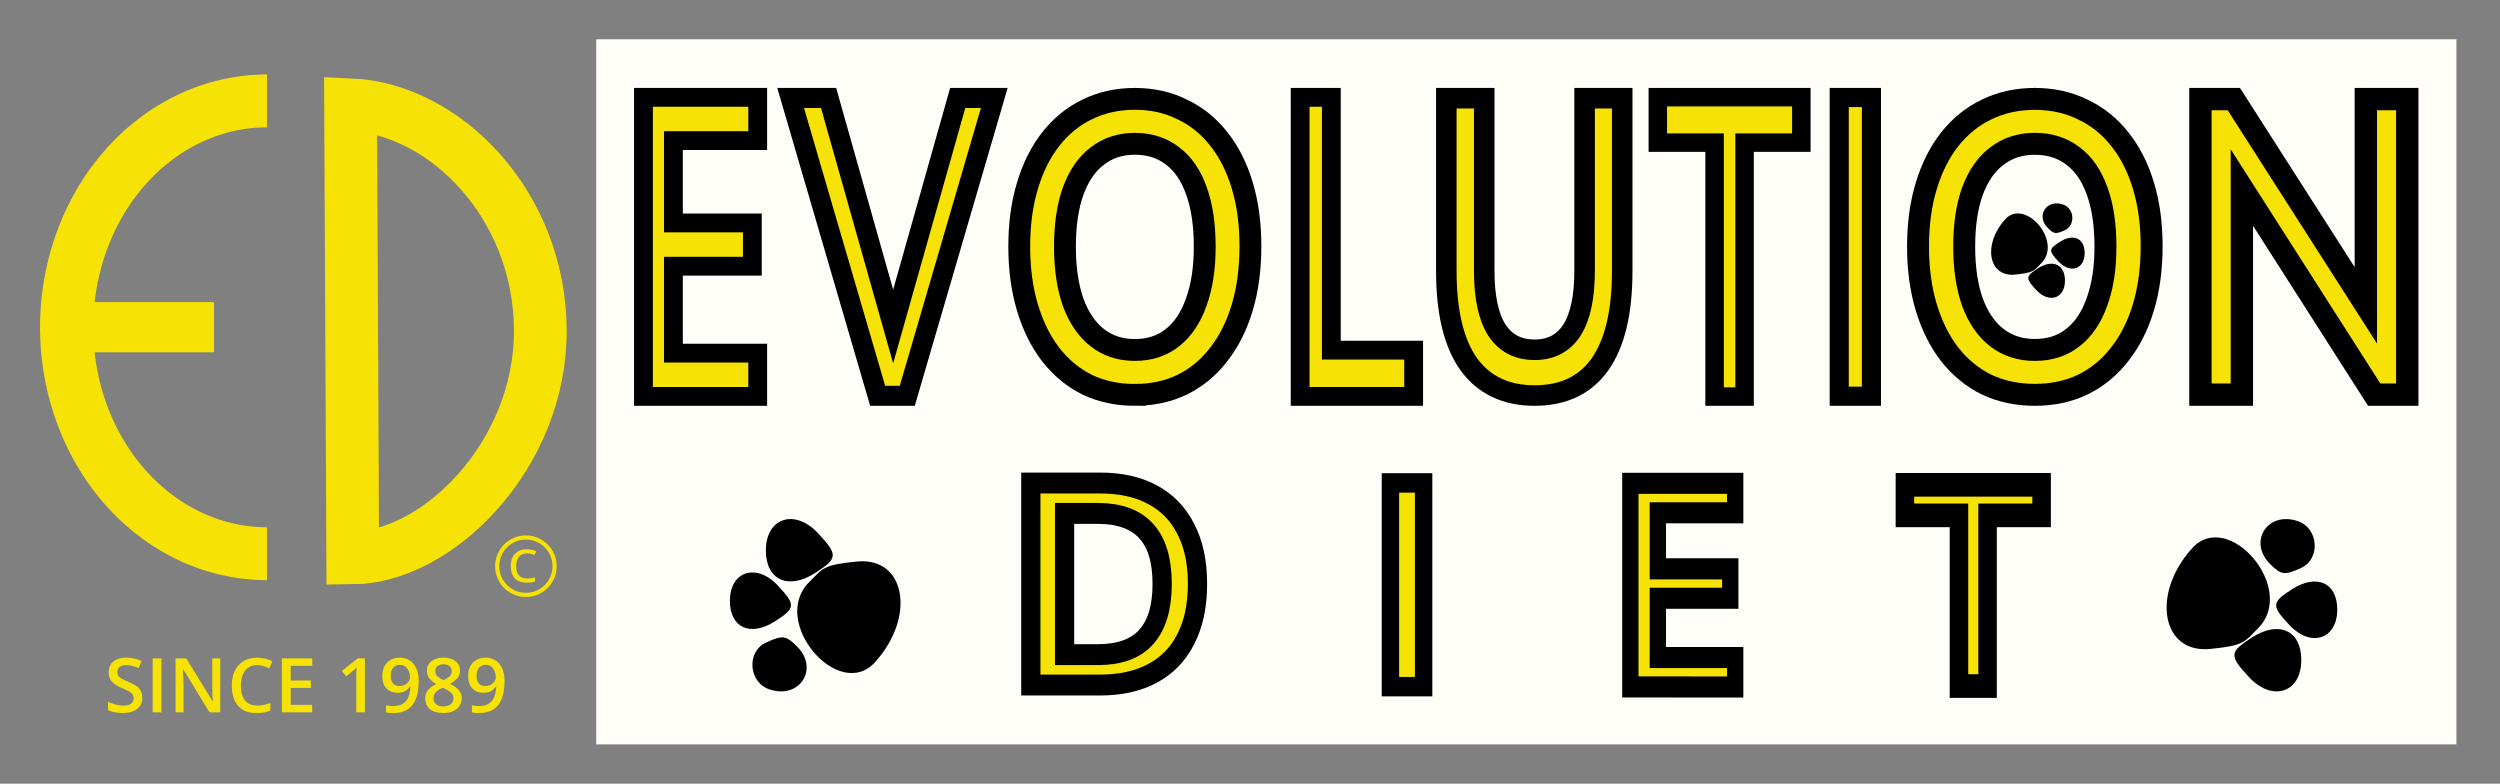 <?xml version="1.0" encoding="UTF-8" standalone="no"?> <svg xmlns:inkscape="http://www.inkscape.org/namespaces/inkscape" xmlns:sodipodi="http://sodipodi.sourceforge.net/DTD/sodipodi-0.dtd" xmlns="http://www.w3.org/2000/svg" xmlns:svg="http://www.w3.org/2000/svg" width="137.173mm" height="43mm" viewBox="0 0 137.173 43" version="1.1" id="svg1" xml:space="preserve"><rect x="0" y="0" width="137.173" height="43" fill="#808080" stroke="none"/><defs id="defs1"></defs><g id="layer1"><path id="rect37" style="fill:#fffdf8;fill-opacity:1;stroke-width:0.995;paint-order:markers stroke fill" d="M 32.715,2.156 H 134.782 V 40.844 H 32.715 Z"></path><g id="g36" transform="matrix(0.995,0,0,0.995,-29.499,-86.59)"><g id="g35" transform="translate(11.255,33.765)"><path style="font-weight:bold;font-size:17.373px;line-height:1.2;font-family:'Nunito Sans';-inkscape-font-specification:'Nunito Sans Bold';text-align:center;letter-spacing:6.27px;word-spacing:0px;text-orientation:upright;text-anchor:middle;fill:#f6e205;stroke:#000000;stroke-width:1.233;paint-order:markers stroke fill" d="M 139.735,75.022 V 58.726 h 1.843 L 148.856,70.098 V 58.726 h 2.285 v 16.296 h -1.824 l -7.297,-11.419 v 11.419 z" id="path23"></path><path style="font-weight:bold;font-size:17.373px;line-height:1.2;font-family:'Nunito Sans';-inkscape-font-specification:'Nunito Sans Bold';text-align:center;letter-spacing:6.27px;word-spacing:0px;text-orientation:upright;text-anchor:middle;fill:#f6e205;stroke:#000000;stroke-width:1.054;paint-order:markers stroke fill" d="M 119.816,75.111 V 58.637 h 1.776 v 16.474 z" id="path24"></path><path style="font-weight:bold;font-size:17.373px;line-height:1.2;font-family:'Nunito Sans';-inkscape-font-specification:'Nunito Sans Bold';text-align:center;letter-spacing:6.27px;word-spacing:0px;text-orientation:upright;text-anchor:middle;fill:#f6e205;stroke:#000000;stroke-width:1.018;paint-order:markers stroke fill" d="M 112.943,75.129 V 61.125 h -3.13 v -2.506 h 7.914 v 2.506 h -3.13 v 14.004 z" id="path25"></path><path style="font-weight:bold;font-size:17.373px;line-height:1.2;font-family:'Nunito Sans';-inkscape-font-specification:'Nunito Sans Bold';text-align:center;letter-spacing:6.27px;word-spacing:0px;text-orientation:upright;text-anchor:middle;fill:#f6e205;stroke:#000000;stroke-width:1.132;paint-order:markers stroke fill" d="m 103.016,75.072 q -2.367,0 -3.625,-1.72 Q 98.15,71.609 98.15,68.215 v -9.539 h 2.09 v 9.516 q 0,2.178 0.702,3.279 0.718,1.078 2.074,1.078 1.355,0 2.057,-1.078 0.702,-1.101 0.702,-3.279 v -9.516 h 2.074 v 9.539 q 0,3.394 -1.225,5.137 -1.225,1.72 -3.608,1.72 z" id="path26"></path><path style="font-weight:bold;font-size:17.373px;line-height:1.2;font-family:'Nunito Sans';-inkscape-font-specification:'Nunito Sans Bold';text-align:center;letter-spacing:6.27px;word-spacing:0px;text-orientation:upright;text-anchor:middle;fill:#f6e205;stroke:#000000;stroke-width:1.037;paint-order:markers stroke fill" d="m 90.089,75.119 v -16.491 h 1.719 v 13.941 h 4.54 v 2.55 z" id="path27"></path><path id="path28" style="font-weight:bold;font-size:17.373px;line-height:1.2;font-family:'Nunito Sans';-inkscape-font-specification:'Nunito Sans Bold';text-align:center;letter-spacing:6.27px;word-spacing:0px;text-orientation:upright;text-anchor:middle;fill:#f6e205;stroke:#000000;stroke-width:1.204;paint-order:markers stroke fill" d="m 80.973,75.036 q -1.448,0 -2.632,-0.563 -1.166,-0.585 -2.012,-1.666 -0.827,-1.081 -1.279,-2.589 -0.451,-1.509 -0.451,-3.355 0,-1.869 0.451,-3.355 0.451,-1.509 1.279,-2.567 0.846,-1.081 2.012,-1.644 1.185,-0.585 2.632,-0.585 1.448,0 2.614,0.585 1.185,0.563 2.012,1.621 0.846,1.058 1.297,2.567 0.451,1.486 0.451,3.355 0,1.869 -0.451,3.377 -0.451,1.509 -1.297,2.589 -0.827,1.081 -2.012,1.666 -1.166,0.563 -2.614,0.563 z m 0,-2.477 q 1.222,0 2.068,-0.675 0.865,-0.675 1.316,-1.959 0.47,-1.283 0.47,-3.062 0,-1.801 -0.451,-3.062 -0.451,-1.283 -1.316,-1.936 -0.865,-0.675 -2.087,-0.675 -1.203,0 -2.068,0.675 -0.865,0.653 -1.335,1.936 -0.451,1.261 -0.451,3.062 0,1.779 0.451,3.062 0.47,1.283 1.335,1.959 0.865,0.675 2.068,0.675 z"></path><path style="font-weight:bold;font-size:17.373px;line-height:1.2;font-family:'Nunito Sans';-inkscape-font-specification:'Nunito Sans Bold';text-align:center;letter-spacing:6.27px;word-spacing:0px;text-orientation:upright;text-anchor:middle;fill:#f6e205;stroke:#000000;stroke-width:1.104;paint-order:markers stroke fill" d="M 66.79,75.086 61.992,58.662 h 2.093 l 3.56,12.603 3.56,-12.603 h 2.017 l -4.798,16.424 z" id="path29"></path><path style="font-weight:bold;font-size:17.373px;line-height:1.2;font-family:'Nunito Sans';-inkscape-font-specification:'Nunito Sans Bold';text-align:center;letter-spacing:6.27px;word-spacing:0px;text-orientation:upright;text-anchor:middle;fill:#f6e205;stroke:#000000;stroke-width:1.037;paint-order:markers stroke fill" d="M 53.876,75.119 V 58.628 h 6.3 v 2.386 h -4.648 v 4.538 h 4.352 v 2.386 h -4.352 v 4.795 h 4.648 v 2.386 z" id="path30"></path><path id="path31" style="font-weight:bold;font-size:17.373px;line-height:1.2;font-family:'Nunito Sans';-inkscape-font-specification:'Nunito Sans Bold';text-align:center;letter-spacing:6.27px;word-spacing:0px;text-orientation:upright;text-anchor:middle;fill:#f6e205;stroke:#000000;stroke-width:1.21;paint-order:markers stroke fill" d="m 130.603,75.033 q -1.463,0 -2.66,-0.563 -1.178,-0.585 -2.033,-1.666 -0.836,-1.08 -1.292,-2.588 -0.456,-1.508 -0.456,-3.354 0,-1.868 0.456,-3.354 0.456,-1.508 1.292,-2.566 0.855,-1.08 2.033,-1.643 1.197,-0.585 2.66,-0.585 1.463,0 2.641,0.585 1.197,0.563 2.033,1.621 0.855,1.058 1.311,2.566 0.456,1.486 0.456,3.354 0,1.868 -0.456,3.376 -0.456,1.508 -1.311,2.588 -0.836,1.08 -2.033,1.666 -1.178,0.563 -2.641,0.563 z m 0,-2.476 q 1.235,0 2.09,-0.675 0.874,-0.675 1.33,-1.958 0.475,-1.283 0.475,-3.061 0,-1.801 -0.456,-3.061 -0.456,-1.283 -1.33,-1.936 -0.874,-0.675 -2.109,-0.675 -1.216,0 -2.09,0.675 -0.874,0.653 -1.349,1.936 -0.456,1.26 -0.456,3.061 0,1.778 0.456,3.061 0.475,1.283 1.349,1.958 0.874,0.675 2.09,0.675 z"></path></g><g id="g34"><path d="m 90.19,119.77 v -10.69 h 3.973 q 1.789,0 3.033,0.622 1.259,0.622 1.911,1.82 0.667,1.183 0.667,2.896 0,1.713 -0.667,2.911 -0.652,1.198 -1.911,1.82 -1.243,0.622 -3.033,0.622 z m 1.941,-1.607 h 1.911 q 1.865,0 2.775,-0.925 0.925,-0.94 0.925,-2.82 0,-1.88 -0.925,-2.805 -0.925,-0.925 -2.775,-0.925 h -1.911 z" id="text31" style="font-weight:bold;font-size:15.163px;line-height:1.2;font-family:'Nunito Sans';-inkscape-font-specification:'Nunito Sans Bold';text-align:center;letter-spacing:5.473px;word-spacing:0px;text-orientation:upright;text-anchor:middle;fill:#f6e205;stroke:#000000;stroke-width:1.106;paint-order:markers stroke fill" transform="scale(0.959,1.042)" aria-label="D"></path><path d="m 155.564,110.396 v -8.323 h -3.368 v -1.489 h 8.518 v 1.489 h -3.368 v 8.323 z" id="text32" style="font-weight:bold;font-size:13.919px;line-height:1.2;font-family:'Nunito Sans';-inkscape-font-specification:'Nunito Sans Bold';text-align:center;letter-spacing:5.024px;word-spacing:0px;text-orientation:upright;text-anchor:middle;fill:#f6e205;stroke:#000000;stroke-width:1.153;paint-order:markers stroke fill" transform="scale(0.885,1.131)" aria-label="T"></path><path d="m 135.855,109.857 v -9.876 h 6.57 v 1.429 h -4.847 v 2.718 h 4.539 v 1.429 h -4.539 v 2.872 h 4.847 v 1.429 z" id="text33" style="font-weight:bold;font-size:14.008px;line-height:1.2;font-family:'Nunito Sans';-inkscape-font-specification:'Nunito Sans Bold';text-align:center;letter-spacing:5.056px;word-spacing:0px;text-orientation:upright;text-anchor:middle;fill:#f6e205;stroke:#000000;stroke-width:1.022;paint-order:markers stroke fill" transform="scale(0.88,1.137)" aria-label="E"></path><path d="m 112.273,118.268 v -10.639 h 1.932 v 10.639 z" id="text34" style="font-weight:bold;font-size:15.091px;line-height:1.2;font-family:'Nunito Sans';-inkscape-font-specification:'Nunito Sans Bold';text-align:center;letter-spacing:5.447px;word-spacing:0px;text-orientation:upright;text-anchor:middle;fill:#f6e205;stroke:#000000;stroke-width:1.014;paint-order:markers stroke fill" transform="scale(0.947,1.056)" aria-label="I"></path></g></g><g id="g31" transform="matrix(0.995,0,0,0.995,-48.138,-92.058)"><path id="path28-9" style="fill:none;stroke:#f6e205;stroke-width:2.909;paint-order:markers stroke fill" d="m 67.713,98.296 c 5.218,0.231 10.43,5.523 10.463,12.425 0.033,6.902 -5.654,12.529 -10.344,12.568 z"></path><g id="g30" transform="matrix(0.978,0,0,0.972,-37.754,-33.728)"><path style="fill:#000000;stroke-width:0.265;stroke-linecap:round;stroke-linejoin:round;paint-order:markers stroke fill" d="m 63.176,96.596 c 0,9.602 0,19.204 0,28.806" id="path29-3" transform="translate(39.897,37.504)"></path><path id="path30-1" style="fill:none;stroke:#f6e205;stroke-width:3;stroke-linejoin:round;paint-order:markers stroke fill" transform="rotate(-90)" d="m -161.299,103.128 a 12.844,11.297 0 0 1 12.844,-11.297 12.844,11.297 0 0 1 12.844,11.297"></path><path id="rect30" style="fill:#f7e206;stroke-width:3.171;stroke-linejoin:round;paint-order:markers stroke fill" d="m 92.552,147.025 h 7.582 v 2.847 h -7.582 z"></path></g></g><path d="m 28.856,32.756 q -0.348,0 -0.656,-0.131 -0.307,-0.131 -0.541,-0.361 -0.23,-0.234 -0.361,-0.541 -0.131,-0.307 -0.131,-0.656 0,-0.353 0.131,-0.656 0.131,-0.307 0.361,-0.537 0.234,-0.234 0.541,-0.365 0.307,-0.131 0.656,-0.131 0.352,0 0.656,0.131 0.307,0.131 0.537,0.365 0.234,0.23 0.365,0.537 0.131,0.303 0.131,0.656 0,0.348 -0.131,0.656 -0.131,0.307 -0.365,0.541 -0.23,0.23 -0.537,0.361 -0.303,0.131 -0.656,0.131 z m 0,-0.23 q 0.303,0 0.566,-0.111 0.266,-0.115 0.467,-0.316 0.201,-0.201 0.312,-0.463 0.115,-0.266 0.115,-0.57 0,-0.303 -0.115,-0.566 -0.111,-0.266 -0.312,-0.467 -0.201,-0.201 -0.467,-0.312 -0.262,-0.115 -0.566,-0.115 -0.303,0 -0.57,0.115 -0.262,0.111 -0.463,0.312 -0.201,0.201 -0.316,0.467 -0.111,0.262 -0.111,0.566 0,0.303 0.111,0.57 0.115,0.262 0.316,0.463 0.201,0.201 0.463,0.316 0.266,0.111 0.57,0.111 z m 0.061,-0.553 q -0.459,0 -0.676,-0.246 -0.217,-0.246 -0.217,-0.672 0,-0.43 0.238,-0.672 0.242,-0.246 0.648,-0.246 0.295,0 0.516,0.111 l -0.102,0.209 q -0.184,-0.09 -0.418,-0.09 -0.271,0 -0.426,0.18 -0.156,0.18 -0.156,0.512 0,0.684 0.603,0.684 0.258,0 0.43,-0.066 V 31.908 q -0.09,0.029 -0.201,0.049 -0.107,0.016 -0.238,0.016 z" id="text32-9" style="font-size:4.119px;line-height:1.2;font-family:'Open Sans';-inkscape-font-specification:'Open Sans';text-align:center;letter-spacing:0px;word-spacing:0px;text-orientation:upright;text-anchor:middle;fill:#f6e205;stroke-width:2.179;paint-order:markers stroke fill" aria-label="Ⓒ"></path><path d="m 7.809,38.278 q 0,0.397 -0.283,0.621 -0.283,0.225 -0.778,0.225 -0.491,0 -0.82,-0.158 v -0.457 q 0.179,0.079 0.4,0.144 0.221,0.063 0.45,0.063 0.279,0 0.416,-0.109 0.139,-0.111 0.139,-0.298 0,-0.196 -0.159,-0.31 Q 7.015,37.885 6.695,37.755 6.502,37.679 6.335,37.571 6.168,37.462 6.066,37.296 5.963,37.13 5.963,36.879 q 0,-0.374 0.263,-0.585 0.265,-0.213 0.704,-0.213 0.231,0 0.434,0.051 0.205,0.049 0.402,0.136 L 7.614,36.658 Q 7.433,36.584 7.262,36.539 7.093,36.495 6.916,36.495 q -0.229,0 -0.354,0.103 -0.123,0.103 -0.123,0.273 0,0.132 0.062,0.219 0.064,0.087 0.197,0.16 0.135,0.073 0.346,0.162 0.241,0.101 0.412,0.213 0.171,0.111 0.261,0.267 0.09,0.154 0.09,0.387 z m 0.567,0.806 v -2.959 h 0.483 v 2.959 z m 3.71,0 h -0.593 l -1.44,-2.362 h -0.018 q 0.01,0.18 0.02,0.391 0.01,0.208 0.016,0.425 v 1.546 H 9.633 V 36.124 H 10.222 l 1.438,2.346 h 0.014 q -0.008,-0.154 -0.018,-0.37 -0.008,-0.219 -0.01,-0.419 v -1.556 h 0.44 z M 14.11,36.495 q -0.422,0 -0.657,0.3 -0.235,0.3 -0.235,0.812 0,0.516 0.217,0.812 0.219,0.293 0.672,0.293 0.187,0 0.364,-0.036 0.177,-0.036 0.366,-0.099 v 0.413 q -0.179,0.071 -0.362,0.103 -0.183,0.032 -0.422,0.032 -0.452,0 -0.748,-0.188 -0.296,-0.188 -0.442,-0.53 -0.145,-0.342 -0.145,-0.801 0,-0.447 0.161,-0.789 0.163,-0.344 0.474,-0.538 0.312,-0.194 0.76,-0.194 0.221,0 0.434,0.051 0.215,0.049 0.398,0.14 l -0.169,0.401 Q 14.623,36.6 14.454,36.547 14.287,36.495 14.11,36.495 Z m 3.022,2.589 h -1.665 v -2.959 h 1.665 v 0.409 h -1.182 v 0.804 h 1.108 v 0.407 h -1.108 v 0.929 h 1.182 z m 2.891,0 H 19.549 V 37.179 q 0,-0.142 0.004,-0.283 0.004,-0.142 0.012,-0.267 -0.044,0.047 -0.105,0.101 -0.06,0.055 -0.129,0.113 l -0.338,0.271 -0.237,-0.302 0.873,-0.688 h 0.394 z m 2.952,-1.698 q 0,0.328 -0.062,0.64 -0.06,0.31 -0.213,0.559 -0.153,0.249 -0.428,0.395 -0.273,0.146 -0.704,0.146 -0.086,0 -0.201,-0.008 -0.113,-0.008 -0.185,-0.026 V 38.693 q 0.161,0.049 0.362,0.049 0.372,0 0.579,-0.14 0.207,-0.14 0.296,-0.385 0.088,-0.245 0.101,-0.557 h -0.024 q -0.088,0.148 -0.247,0.251 -0.157,0.101 -0.436,0.101 -0.38,0 -0.609,-0.239 -0.227,-0.239 -0.227,-0.676 0,-0.47 0.261,-0.741 0.261,-0.271 0.704,-0.271 0.296,0 0.529,0.144 0.233,0.144 0.37,0.433 0.137,0.287 0.137,0.723 z m -1.029,-0.907 q -0.225,0 -0.366,0.152 -0.139,0.152 -0.139,0.461 0,0.255 0.121,0.403 0.121,0.146 0.37,0.146 0.171,0 0.298,-0.071 0.127,-0.073 0.195,-0.184 0.07,-0.111 0.07,-0.227 0,-0.158 -0.06,-0.314 -0.06,-0.156 -0.183,-0.261 -0.121,-0.105 -0.306,-0.105 z m 2.389,-0.395 q 0.255,0 0.46,0.081 0.205,0.079 0.326,0.237 0.121,0.158 0.121,0.391 0,0.269 -0.161,0.439 -0.159,0.17 -0.39,0.285 0.171,0.087 0.318,0.196 0.147,0.109 0.235,0.257 0.09,0.148 0.09,0.346 0,0.249 -0.127,0.431 -0.125,0.18 -0.348,0.279 -0.223,0.097 -0.521,0.097 -0.481,0 -0.742,-0.21 -0.261,-0.21 -0.261,-0.581 0,-0.202 0.08,-0.352 0.08,-0.152 0.215,-0.259 0.137,-0.109 0.3,-0.186 -0.211,-0.123 -0.358,-0.298 -0.145,-0.176 -0.145,-0.447 0,-0.229 0.123,-0.387 0.123,-0.158 0.328,-0.239 0.207,-0.081 0.456,-0.081 z m -0.004,0.366 q -0.195,0 -0.322,0.097 -0.125,0.097 -0.125,0.275 0,0.192 0.133,0.304 0.133,0.111 0.326,0.194 0.183,-0.079 0.312,-0.192 0.129,-0.113 0.129,-0.308 0,-0.178 -0.127,-0.273 -0.127,-0.097 -0.326,-0.097 z m -0.545,1.864 q 0,0.194 0.137,0.32 0.137,0.125 0.408,0.125 0.267,0 0.408,-0.123 0.143,-0.123 0.143,-0.326 0,-0.194 -0.155,-0.322 -0.155,-0.128 -0.372,-0.229 l -0.064,-0.026 q -0.235,0.103 -0.37,0.241 -0.135,0.138 -0.135,0.34 z m 3.898,-0.929 q 0,0.328 -0.062,0.64 -0.06,0.31 -0.213,0.559 -0.153,0.249 -0.428,0.395 -0.273,0.146 -0.704,0.146 -0.086,0 -0.201,-0.008 -0.113,-0.008 -0.185,-0.026 V 38.693 q 0.161,0.049 0.362,0.049 0.372,0 0.579,-0.14 0.207,-0.14 0.296,-0.385 0.088,-0.245 0.101,-0.557 h -0.024 q -0.088,0.148 -0.247,0.251 -0.157,0.101 -0.436,0.101 -0.38,0 -0.609,-0.239 -0.227,-0.239 -0.227,-0.676 0,-0.47 0.261,-0.741 0.261,-0.271 0.704,-0.271 0.296,0 0.529,0.144 0.233,0.144 0.37,0.433 0.137,0.287 0.137,0.723 z m -1.029,-0.907 q -0.225,0 -0.366,0.152 -0.139,0.152 -0.139,0.461 0,0.255 0.121,0.403 0.121,0.146 0.37,0.146 0.171,0 0.298,-0.071 0.127,-0.073 0.195,-0.184 0.07,-0.111 0.07,-0.227 0,-0.158 -0.06,-0.314 -0.06,-0.156 -0.183,-0.261 -0.121,-0.105 -0.306,-0.105 z" id="text37" style="font-weight:600;font-size:4.152px;line-height:1.2;font-family:'Open Sans';-inkscape-font-specification:'Open Sans Semi-Bold';text-align:center;letter-spacing:0px;word-spacing:0px;text-orientation:upright;text-anchor:middle;fill:#f6e205;stroke-width:0.732;paint-order:markers stroke fill" aria-label="SINCE 1989"></path><path style="fill:#000000;stroke-width:0.995" d="m 124.557,30.944 c -1.232,-1.232 -0.125,-2.924 1.536,-2.345 1.135,0.396 1.242,2.075 0.163,2.566 -0.908,0.414 -1.088,0.39 -1.699,-0.221 z" id="path3643"></path><path style="fill:#000000;stroke-width:0.995" d="m 125.625,34.301 c -1.008,-1.075 -0.995,-1.246 0.146,-1.975 1.349,-0.86 2.472,-0.352 2.472,1.119 0,1.63 -1.449,2.103 -2.618,0.856 z" id="path3642"></path><path style="fill:#000000;stroke-width:0.995" d="m 121.284,35.605 c -2.672,0.276 -3.272,-3.004 -1.009,-5.517 1.988,-2.207 5.788,2.208 3.629,4.377 -0.757,0.76 -0.747,0.957 -2.62,1.14 z" id="path3641"></path><path style="fill:#000000;stroke-width:1.093" d="m 123.404,37.155 c -1.104,-1.186 -1.09,-1.374 0.16,-2.177 1.477,-0.949 2.706,-0.388 2.706,1.234 0,1.797 -1.586,2.319 -2.867,0.943 z" id="path3644"></path><path style="fill:#000000;stroke-width:0.995" d="m 43.735,35.474 c 1.232,1.232 0.125,2.924 -1.536,2.345 -1.135,-0.396 -1.242,-2.075 -0.163,-2.566 0.908,-0.414 1.088,-0.39 1.699,0.221 z" id="path3645"></path><path style="fill:#000000;stroke-width:0.995" d="m 42.667,32.117 c 1.008,1.075 0.995,1.246 -0.146,1.975 -1.349,0.86 -2.472,0.352 -2.472,-1.119 0,-1.63 1.449,-2.103 2.618,-0.856 z" id="path3646"></path><path style="fill:#000000;stroke-width:0.995" d="m 47.008,30.812 c 2.672,-0.276 3.272,3.004 1.009,5.517 -1.988,2.207 -5.788,-2.208 -3.629,-4.377 0.757,-0.76 0.747,-0.957 2.62,-1.14 z" id="path3647"></path><path style="fill:#000000;stroke-width:1.093" d="m 44.888,29.262 c 1.104,1.186 1.09,1.374 -0.16,2.177 -1.477,0.949 -2.706,0.388 -2.706,-1.234 0,-1.797 1.586,-2.319 2.867,-0.943 z" id="path3648"></path><path style="fill:#000000;stroke-width:0.546" d="m 112.364,12.51 c -0.676,-0.676 -0.068,-1.603 0.842,-1.286 0.622,0.217 0.681,1.138 0.089,1.407 -0.498,0.227 -0.596,0.214 -0.931,-0.121 z" id="path3649"></path><path style="fill:#000000;stroke-width:0.546" d="m 112.949,14.351 c -0.553,-0.59 -0.546,-0.683 0.08,-1.083 0.739,-0.472 1.355,-0.193 1.355,0.613 0,0.894 -0.794,1.153 -1.435,0.469 z" id="path3650"></path><path style="fill:#000000;stroke-width:0.546" d="m 110.569,15.066 c -1.465,0.151 -1.794,-1.647 -0.553,-3.025 1.09,-1.21 3.174,1.211 1.99,2.4 -0.415,0.417 -0.41,0.525 -1.436,0.625 z" id="path3651"></path><path style="fill:#000000;stroke-width:0.599" d="m 111.731,15.916 c -0.605,-0.65 -0.597,-0.753 0.088,-1.194 0.81,-0.52 1.484,-0.213 1.484,0.676 0,0.985 -0.87,1.271 -1.572,0.517 z" id="path3652"></path></g></svg> 